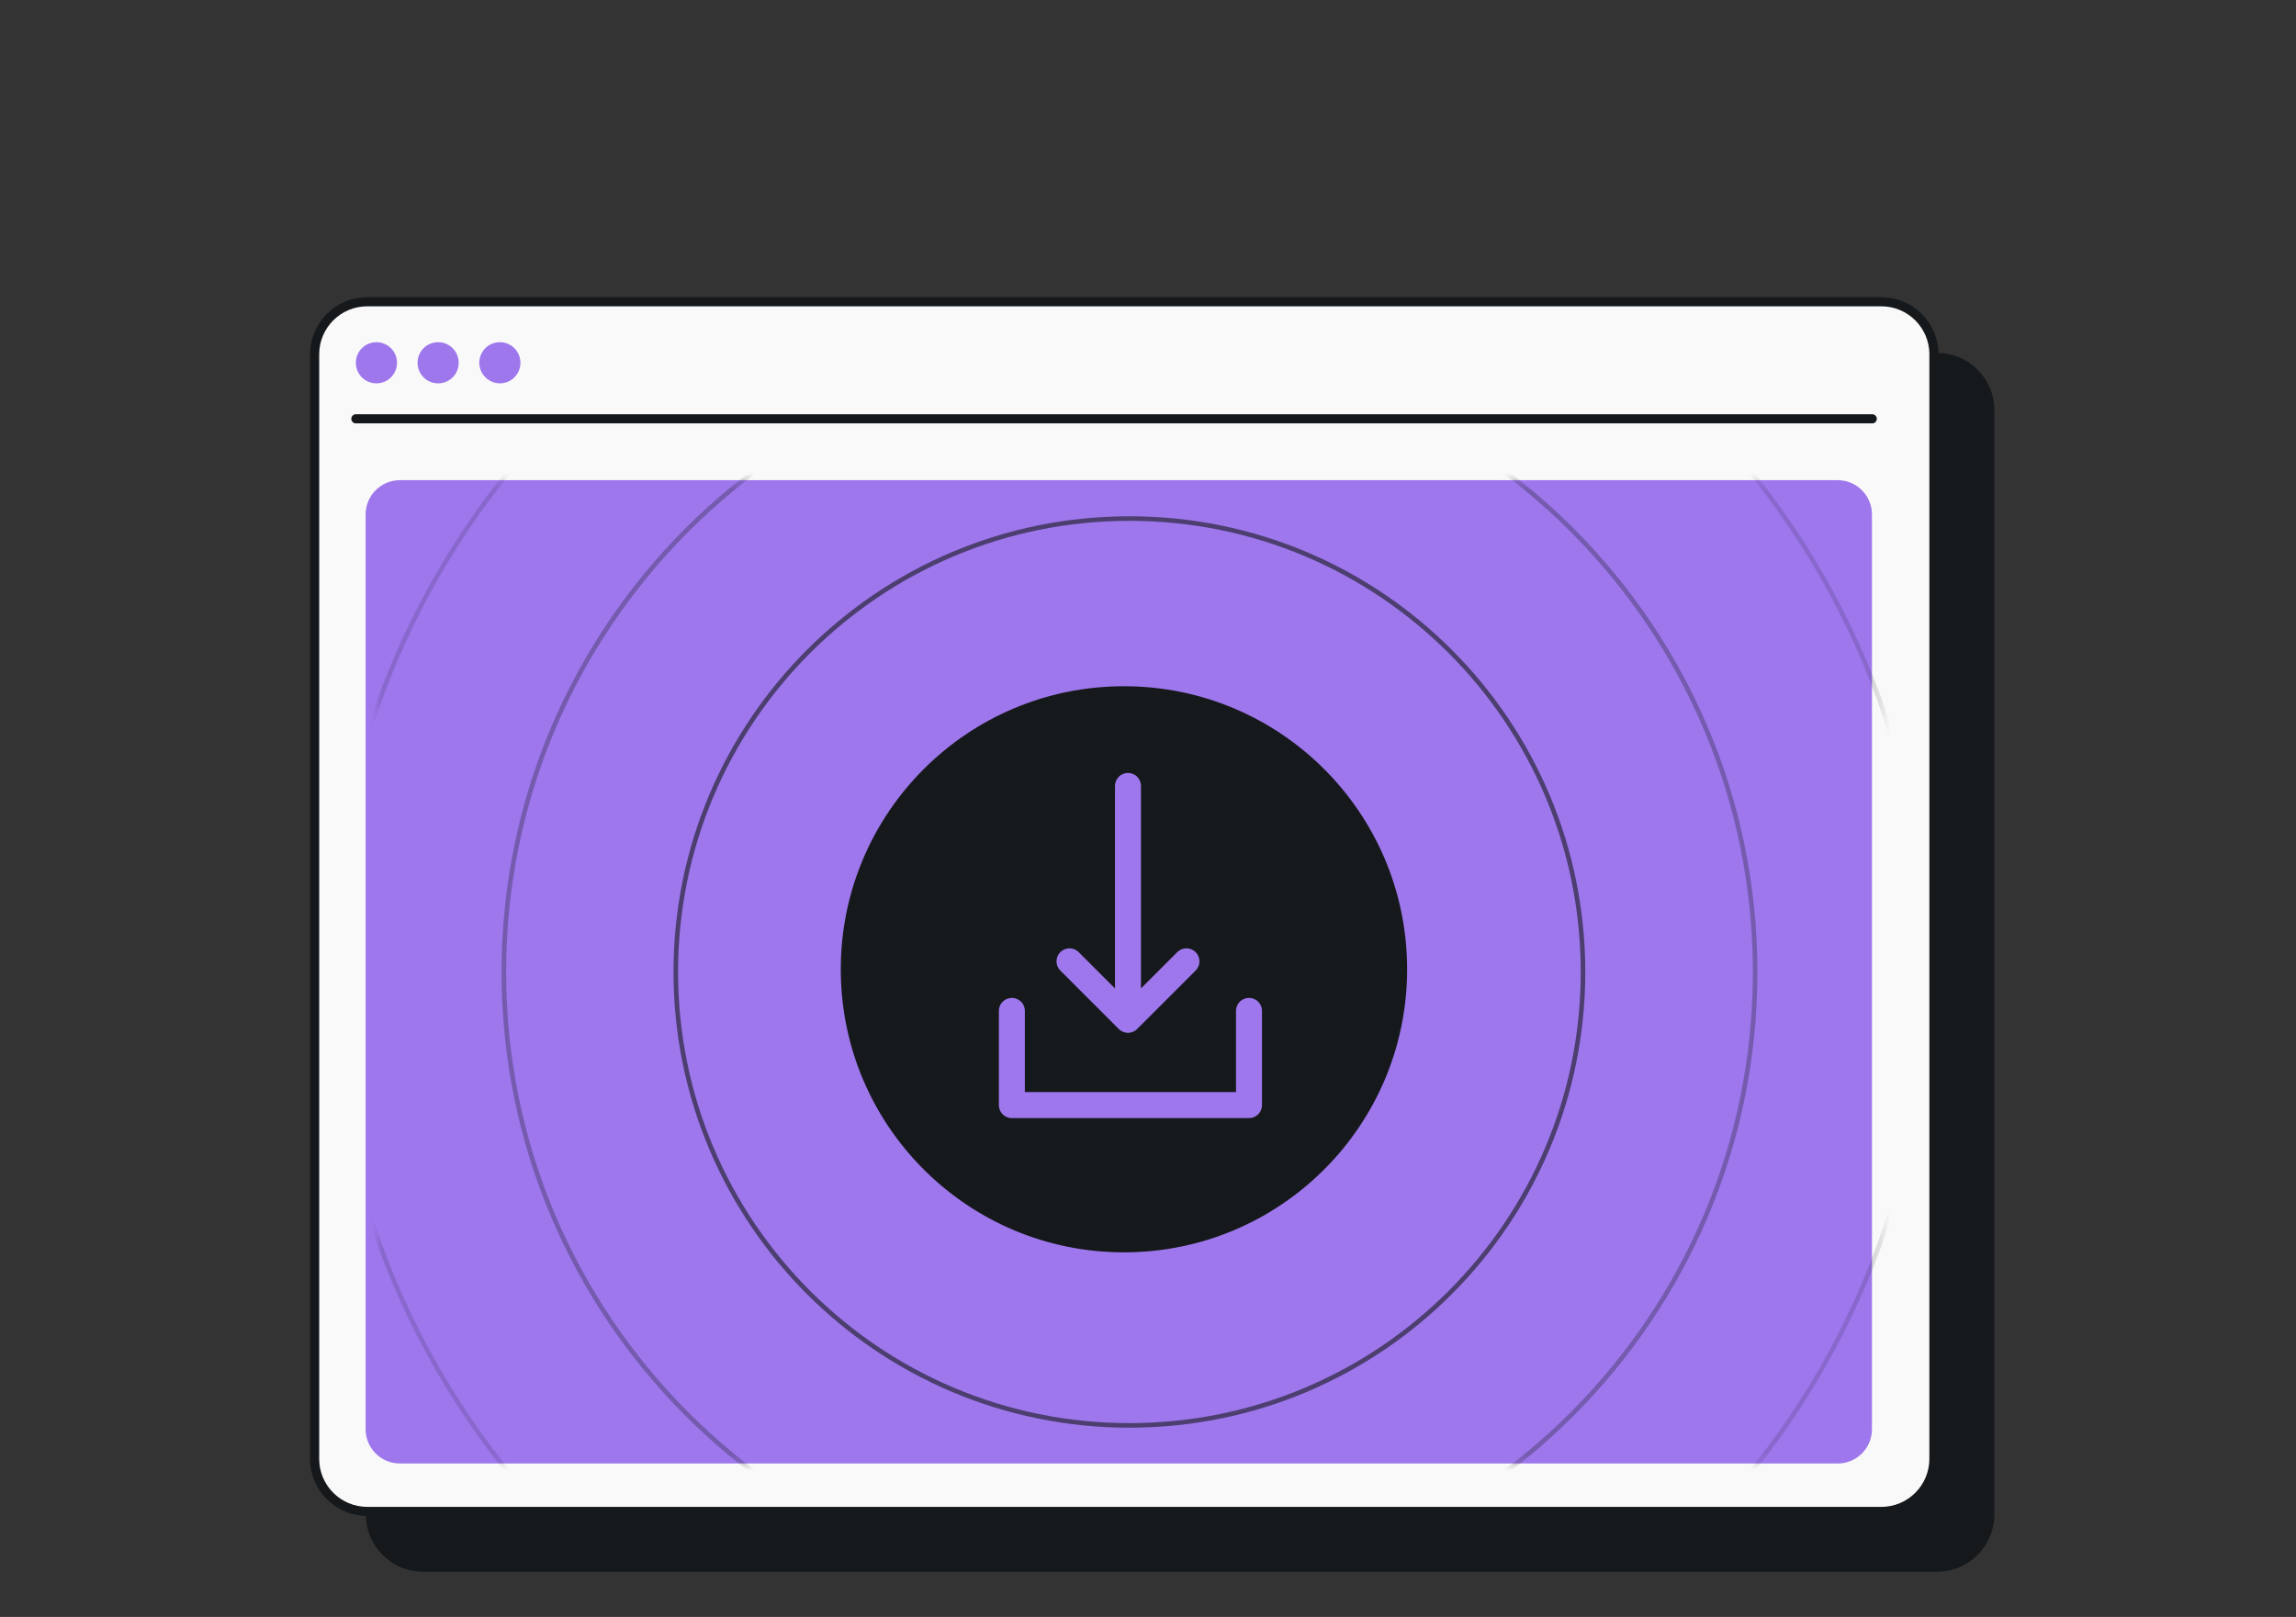 <svg width="274" height="193" viewBox="0 0 274 193" fill="none" xmlns="http://www.w3.org/2000/svg">
<rect x="0" y="0" width="274" height="193" fill="#333333" stroke="none"/>
<g clip-path="url(#clip0_1_3650)">
<g clip-path="url(#clip1_1_3650)">
<path d="M231.176 42.124H50.486C46.717 42.124 43.662 45.179 43.662 48.948V180.78C43.662 184.549 46.717 187.604 50.486 187.604H231.176C234.945 187.604 238 184.549 238 180.78V48.948C238 45.179 234.945 42.124 231.176 42.124Z" fill="#16191C"/>
<path d="M224.514 36.016H43.824C40.357 36.016 37.546 38.826 37.546 42.293V174.127C37.546 177.594 40.357 180.405 43.824 180.405H224.514C227.981 180.405 230.792 177.594 230.792 174.127V42.293C230.792 38.826 227.981 36.016 224.514 36.016Z" fill="#F9F9F9" stroke="#16191C" stroke-width="1.092"/>
<path d="M44.922 45.758C46.281 45.758 47.377 44.661 47.377 43.301C47.377 41.941 46.281 40.845 44.922 40.845C43.563 40.845 42.467 41.941 42.467 43.301C42.467 44.661 43.563 45.758 44.922 45.758Z" fill="#9E77ED"/>
<path d="M52.285 45.758C53.644 45.758 54.74 44.661 54.74 43.301C54.74 41.941 53.644 40.845 52.285 40.845C50.926 40.845 49.83 41.941 49.83 43.301C49.83 44.661 50.926 45.758 52.285 45.758Z" fill="#9E77ED"/>
<path d="M59.653 45.758C61.012 45.758 62.108 44.661 62.108 43.301C62.108 41.941 61.012 40.845 59.653 40.845C58.294 40.845 57.198 41.941 57.198 43.301C57.198 44.661 58.338 45.758 59.653 45.758Z" fill="#9E77ED"/>
<path d="M42.467 49.99H223.43" stroke="#16191C" stroke-width="1.092" stroke-linecap="round"/>
<path d="M219.304 57.316H47.724C45.463 57.316 43.63 59.149 43.63 61.411V170.589C43.63 172.85 45.463 174.683 47.724 174.683H219.304C221.565 174.683 223.398 172.85 223.398 170.589V61.411C223.398 59.149 221.565 57.316 219.304 57.316Z" fill="#9E77ED"/>
<mask id="mask0_1_3650" style="mask-type:alpha" maskUnits="userSpaceOnUse" x="44" y="57" width="181" height="118">
<path d="M220.596 57.355H49.016C46.755 57.355 44.922 59.188 44.922 61.45V170.628C44.922 172.889 46.755 174.722 49.016 174.722H220.596C222.857 174.722 224.69 172.889 224.69 170.628V61.45C224.69 59.188 222.857 57.355 220.596 57.355Z" fill="#1EBFBF"/>
</mask>
<g mask="url(#mask0_1_3650)">
<path opacity="0.3" d="M209.454 116.025C209.454 157.25 176.026 190.67 134.791 190.67C93.556 190.67 60.128 157.25 60.128 116.025C60.128 74.799 93.556 41.38 134.791 41.38C176.026 41.38 209.454 74.799 209.454 116.025Z" stroke="#16191C" stroke-width="0.546"/>
<path opacity="0.15" d="M229.998 116.039C229.998 168.6 187.379 211.209 134.805 211.209C82.232 211.209 39.613 168.6 39.613 116.039C39.613 63.479 82.232 20.87 134.805 20.87C187.379 20.87 229.998 63.479 229.998 116.039Z" stroke="#16191C" stroke-width="0.546"/>
<path opacity="0.6" d="M188.913 116.016C188.913 145.905 164.677 170.136 134.78 170.136C104.883 170.136 80.647 145.905 80.647 116.016C80.647 86.126 104.883 61.895 134.78 61.895C164.677 61.895 188.913 86.126 188.913 116.016Z" stroke="#16191C" stroke-width="0.546"/>
<path d="M168.03 116.069C168.03 134.485 153.097 149.414 134.677 149.414C116.256 149.414 101.323 134.485 101.323 116.069C101.323 97.653 116.256 82.724 134.677 82.724C153.097 82.724 168.03 97.653 168.03 116.069Z" stroke="#16191C" stroke-width="0.546"/>
<path d="M134.138 81.409H134.121C115.186 81.409 99.836 96.759 99.836 115.694V115.695C99.836 134.63 115.186 149.98 134.121 149.98H134.138C153.073 149.98 168.423 134.63 168.423 115.695V115.694C168.423 96.759 153.073 81.409 134.138 81.409Z" fill="#16191C"/>
<path d="M134.138 81.409H134.121C115.186 81.409 99.836 96.759 99.836 115.694V115.695C99.836 134.63 115.186 149.98 134.121 149.98H134.138C153.073 149.98 168.423 134.63 168.423 115.695V115.694C168.423 96.759 153.073 81.409 134.138 81.409Z" stroke="#9E77ED"/>
<path d="M120.754 120.663V131.905H149.053V120.663" stroke="#9E77ED" stroke-width="3.101" stroke-linecap="round" stroke-linejoin="round"/>
<path d="M134.61 93.812V121.724M134.61 121.724L127.632 114.746M134.61 121.724L141.588 114.746" stroke="#9E77ED" stroke-width="3.101" stroke-linecap="round" stroke-linejoin="round"/>
</g>
</g>
</g>
<defs>
<clipPath id="clip0_1_3650">
<rect width="274" height="192" fill="white" transform="translate(0 0.47)"/>
</clipPath>
<clipPath id="clip1_1_3650">
<rect width="274" height="192" fill="white" transform="translate(0 0.47)"/>
</clipPath>
</defs>
</svg>
